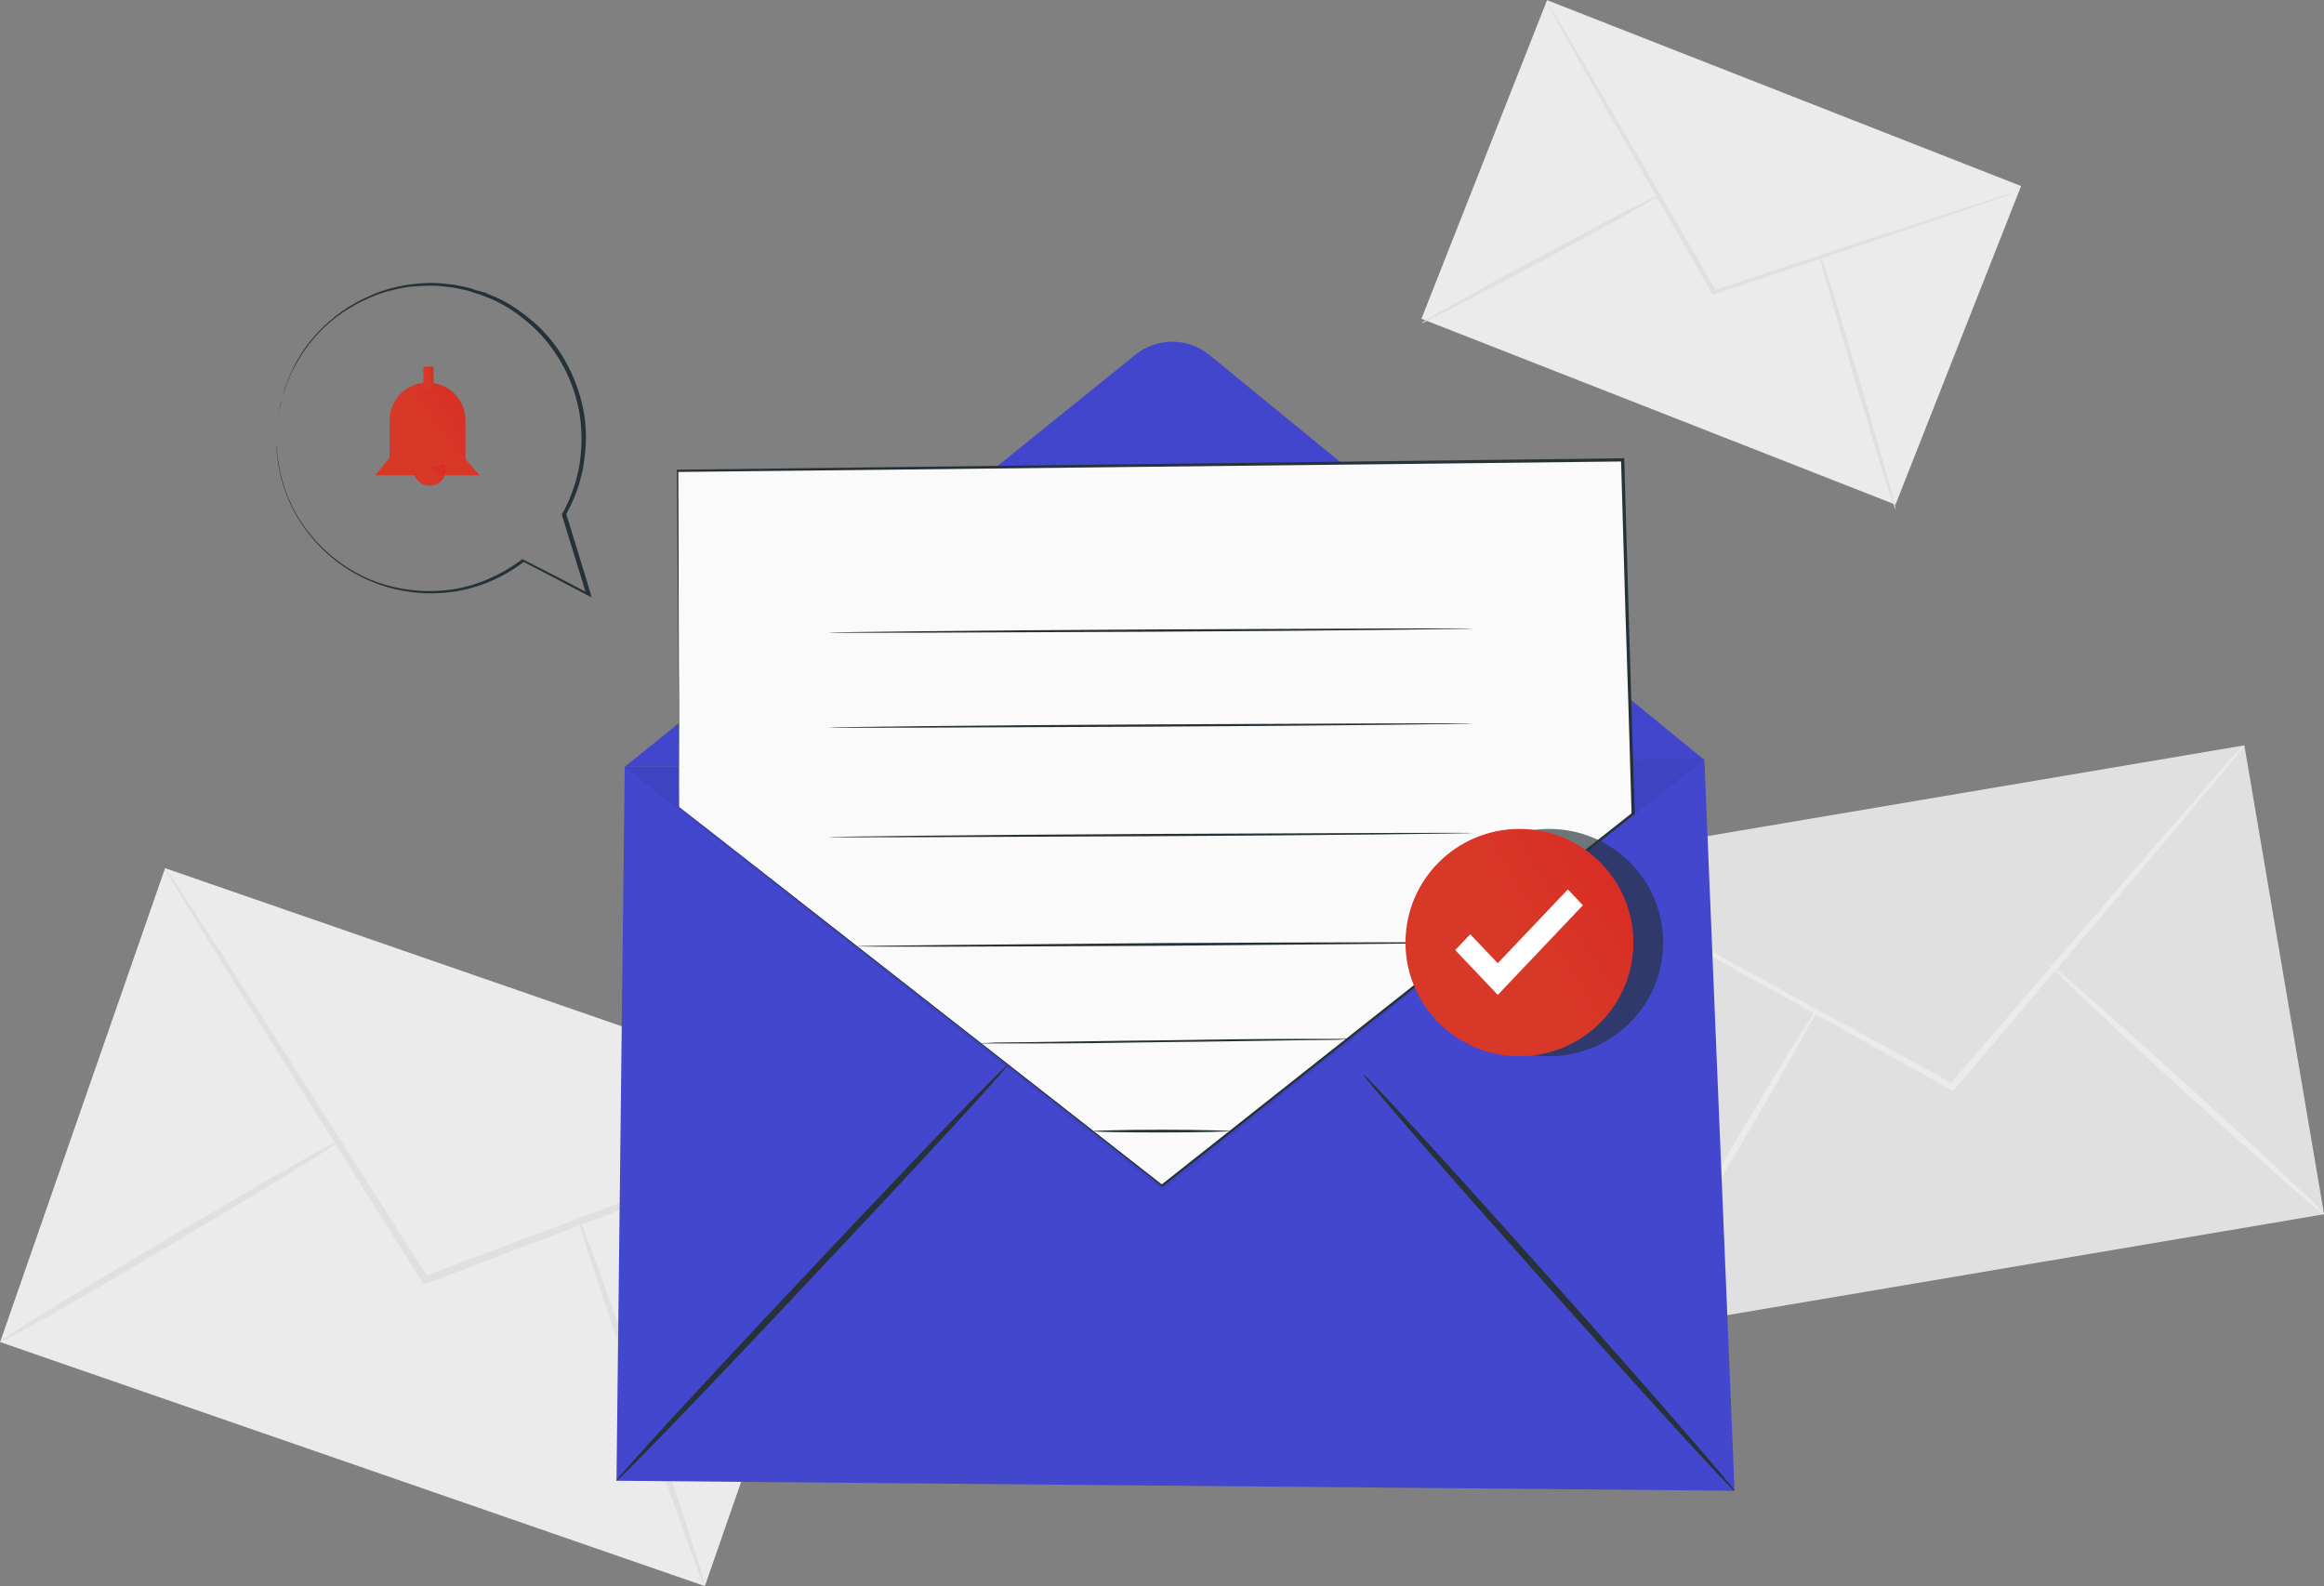 <svg width="485" height="331" viewBox="0 0 485 331" fill="none" xmlns="http://www.w3.org/2000/svg">
<rect x="0" y="0" width="485" height="331" fill="#808080" stroke="none"/>
<g clip-path="url(#clip0)">
<path d="M34.454 181.166L0.025 280.059L147.098 330.984L181.526 232.091L34.454 181.166Z" fill="#EBEBEB"/>
<path d="M181.469 232.128C181.469 232.128 180.896 232.509 179.654 232.986C178.317 233.557 176.503 234.224 174.306 235.176C169.53 237.081 162.749 239.653 154.535 242.892C137.63 249.369 114.612 258.132 89.015 267.848L88.442 268.038L88.156 267.562C87.965 267.181 87.678 266.8 87.392 266.419C72.683 242.987 59.407 221.841 49.665 206.315C44.985 198.695 41.069 192.504 38.395 188.027C37.154 185.931 36.103 184.312 35.339 182.978C34.67 181.835 34.288 181.169 34.384 181.169C34.384 181.169 34.861 181.74 35.625 182.788C36.485 184.026 37.535 185.646 38.873 187.646C41.738 192.027 45.654 198.124 50.525 205.648C60.362 221.079 73.829 242.225 88.633 265.467C88.92 265.848 89.111 266.229 89.397 266.61L88.538 266.324C114.135 256.703 137.248 248.035 154.153 241.749C162.463 238.701 169.244 236.224 174.019 234.414C176.312 233.652 178.126 232.986 179.463 232.509C180.801 232.319 181.469 232.128 181.469 232.128Z" fill="#E0E0E0"/>
<path d="M-0 280.04C-0.191 279.659 15.568 269.944 35.243 258.323C54.918 246.702 70.964 237.463 71.155 237.844C71.346 238.225 55.587 247.94 35.911 259.561C16.332 271.277 0.191 280.421 -0 280.04Z" fill="#E0E0E0"/>
<path d="M120.534 253.56C120.916 253.465 127.124 270.705 134.478 292.042C141.833 313.473 147.468 330.904 147.086 331C146.704 331.095 140.496 313.854 133.141 292.518C125.787 271.086 120.152 253.655 120.534 253.56Z" fill="#E0E0E0"/>
<path d="M468.383 155.538L322.9 180.129L339.53 277.982L485.013 253.391L468.383 155.538Z" fill="#E0E0E0"/>
<path d="M468.382 155.546C468.382 155.546 468 156.117 467.236 157.07C466.376 158.118 465.23 159.546 463.797 161.261C460.645 164.976 456.252 170.215 450.903 176.692C439.824 189.741 424.638 207.553 407.924 227.27L407.542 227.651L407.064 227.366C406.682 227.175 406.3 226.985 405.918 226.699C382.996 213.935 362.27 202.41 347.084 193.932C339.634 189.741 333.617 186.312 329.319 183.836C327.313 182.693 325.69 181.74 324.544 181.073C323.493 180.407 322.92 180.026 322.92 180.026C322.92 180.026 323.588 180.311 324.639 180.883C325.881 181.55 327.504 182.407 329.51 183.455C333.904 185.836 340.016 189.075 347.466 193.17C362.652 201.553 383.473 212.983 406.491 225.556C406.873 225.746 407.255 226.032 407.637 226.223L406.778 226.413C423.683 206.791 438.965 189.075 450.044 176.12C455.583 169.834 460.072 164.69 463.224 160.975C464.752 159.261 465.994 157.927 466.854 156.879C467.904 156.022 468.382 155.546 468.382 155.546Z" fill="#EBEBEB"/>
<path d="M339.444 277.944C339.158 277.754 347.754 262.514 358.833 243.844C369.817 225.175 378.986 210.22 379.368 210.411C379.654 210.601 371.058 225.842 359.979 244.511C348.995 263.18 339.826 278.135 339.444 277.944Z" fill="#EBEBEB"/>
<path d="M427.505 201.076C427.791 200.79 440.781 212.316 456.731 226.699C472.586 241.177 485.288 253.084 485.002 253.369C484.715 253.655 471.726 242.13 455.776 227.747C439.921 213.268 427.218 201.362 427.505 201.076Z" fill="#EBEBEB"/>
<path d="M322.859 0.034L296.648 66.514L395.574 105.305L421.784 38.825L322.859 0.034Z" fill="#EBEBEB"/>
<path d="M421.776 39.72C421.776 39.72 421.394 39.911 420.534 40.197C419.579 40.578 418.338 40.959 416.809 41.53C413.466 42.673 408.787 44.292 403.151 46.197C391.499 50.103 375.454 55.532 357.784 61.438L357.402 61.533L357.211 61.152C357.02 60.866 356.925 60.581 356.734 60.295C347.374 43.911 338.873 29.147 332.665 18.289C329.704 12.955 327.221 8.573 325.502 5.525C324.738 4.096 324.069 2.953 323.592 2.001C323.21 1.239 322.923 0.762 323.019 0.762C323.019 0.762 323.305 1.143 323.783 1.905C324.26 2.763 325.024 3.906 325.884 5.334C327.699 8.383 330.277 12.669 333.334 18.003C339.637 28.766 348.233 43.53 357.689 59.914C357.88 60.2 357.975 60.485 358.166 60.771L357.593 60.581C375.358 54.77 391.308 49.436 403.056 45.626C408.787 43.816 413.466 42.292 416.809 41.244C418.338 40.768 419.579 40.387 420.534 40.101C421.298 39.816 421.776 39.72 421.776 39.72Z" fill="#E0E0E0"/>
<path d="M296.657 67.438C296.561 67.248 307.545 60.961 321.298 53.627C335.052 46.197 346.227 40.387 346.418 40.673C346.513 40.863 335.529 47.054 321.776 54.484C308.023 61.819 296.848 67.629 296.657 67.438Z" fill="#E0E0E0"/>
<path d="M379.654 52.675C379.94 52.58 383.665 64.486 388.059 79.345C392.452 94.109 395.795 106.206 395.604 106.301C395.318 106.397 391.593 94.49 387.199 79.631C382.71 64.772 379.367 52.675 379.654 52.675Z" fill="#E0E0E0"/>
<path d="M130.375 160.023L355.684 158.404L361.987 311.092L128.656 308.997L130.375 160.023Z" fill="#4247CE"/>
<path d="M130.375 160.023L236.964 74.011C241.453 70.391 247.948 70.391 252.437 74.106L355.588 158.499" fill="#4247CE"/>
<g opacity="0.3">
<g opacity="0.3">
<g opacity="0.3">
<path opacity="0.3" d="M130.375 160.023L236.964 74.011C241.453 70.391 247.948 70.391 252.437 74.106L355.588 158.499" fill="black"/>
</g>
</g>
</g>
<path d="M128.656 308.997C128.369 308.711 146.421 289.089 168.961 265.181C191.501 241.178 209.935 222.032 210.221 222.318C210.508 222.603 192.456 242.225 169.916 266.134C147.471 290.042 128.942 309.283 128.656 308.997Z" fill="#263238"/>
<path d="M361.986 311.092C361.699 311.378 344.125 292.137 322.731 268.134C301.337 244.13 284.24 224.508 284.527 224.223C284.814 223.937 302.387 243.178 323.782 267.181C345.176 291.185 362.272 310.902 361.986 311.092Z" fill="#263238"/>
<g opacity="0.5">
<g opacity="0.5">
<g opacity="0.5">
<path opacity="0.5" d="M355.683 158.404L242.599 248.512L130.375 160.023" fill="black"/>
</g>
</g>
</g>
<path d="M141.74 168.406L141.453 98.205L338.681 95.824L340.878 169.739L242.598 247.369L141.74 168.406Z" fill="#FAFAFA"/>
<path d="M141.741 168.405C141.741 168.405 142.41 168.882 143.556 169.834C144.798 170.787 146.612 172.215 148.904 174.025C153.584 177.645 160.461 183.074 169.248 189.932C186.822 203.648 212.037 223.366 242.6 247.274H242.313C270.68 224.89 304.204 198.314 340.593 169.644L340.498 169.834C340.116 155.737 339.638 140.973 339.16 125.923C338.874 115.826 338.587 105.825 338.301 96.014L338.587 96.3C259.123 97.157 188.923 98.014 141.359 98.49L141.55 98.3C141.646 120.398 141.646 137.925 141.741 149.926C141.741 155.927 141.741 160.595 141.741 163.738C141.741 165.262 141.741 166.5 141.741 167.262C141.741 167.929 141.741 168.405 141.741 168.405C141.741 168.405 141.741 168.024 141.741 167.167C141.741 166.405 141.741 165.167 141.741 163.643C141.741 160.499 141.646 155.927 141.646 149.926C141.55 137.925 141.455 120.303 141.264 98.205V98.014H141.455C189.114 97.443 259.219 96.585 338.683 95.633H338.969V95.919C339.256 105.73 339.542 115.731 339.829 125.828C340.307 140.877 340.689 155.641 341.166 169.739V169.834L341.071 169.929C304.681 198.6 271.062 225.175 242.695 247.559L242.6 247.655L242.504 247.559C211.941 223.556 186.726 203.744 169.153 190.027C160.366 183.169 153.584 177.74 148.904 174.12C146.612 172.311 144.798 170.882 143.651 169.929C142.314 168.881 141.741 168.405 141.741 168.405Z" fill="#263238"/>
<path d="M307.45 131.162C307.45 131.257 277.269 131.638 240.116 131.829C202.867 132.019 172.781 132.114 172.781 132.019C172.781 131.924 202.962 131.543 240.116 131.352C277.365 131.162 307.45 131.067 307.45 131.162Z" fill="#263238"/>
<path d="M307.45 150.974C307.45 151.07 277.269 151.451 240.116 151.641C202.867 151.832 172.781 151.927 172.781 151.832C172.781 151.736 202.962 151.355 240.116 151.165C277.365 150.974 307.45 150.879 307.45 150.974Z" fill="#263238"/>
<path d="M307.45 173.835C307.45 173.93 277.269 174.311 240.116 174.502C202.867 174.692 172.781 174.787 172.781 174.692C172.781 174.597 202.962 174.216 240.116 174.025C277.365 173.835 307.45 173.74 307.45 173.835Z" fill="#263238"/>
<path d="M307.451 196.695C307.451 196.79 278.703 197.076 243.173 197.362C207.643 197.552 178.895 197.647 178.895 197.457C178.895 197.362 207.643 197.076 243.173 196.79C278.703 196.6 307.451 196.6 307.451 196.695Z" fill="#263238"/>
<path d="M282.237 216.793C282.237 216.793 281.951 216.793 281.473 216.888C280.9 216.888 280.136 216.888 279.181 216.984C277.175 216.984 274.31 217.079 270.872 217.079C263.804 217.174 254.062 217.365 243.365 217.46C232.668 217.65 222.926 217.746 215.858 217.746C212.42 217.746 209.554 217.746 207.549 217.746C206.593 217.746 205.829 217.746 205.256 217.746C204.779 217.746 204.492 217.746 204.492 217.746C204.492 217.746 204.779 217.746 205.256 217.65C205.829 217.65 206.593 217.65 207.549 217.555C209.554 217.555 212.42 217.46 215.858 217.46C222.926 217.365 232.668 217.174 243.365 217.079C254.062 216.888 263.804 216.793 270.872 216.793C274.31 216.793 277.175 216.793 279.181 216.793C280.136 216.793 280.9 216.793 281.473 216.793C281.951 216.698 282.237 216.698 282.237 216.793Z" fill="#263238"/>
<path d="M256.831 236.034C256.831 236.129 250.432 236.32 242.504 236.32C234.577 236.32 228.178 236.225 228.178 236.034C228.178 235.939 234.577 235.748 242.504 235.748C250.432 235.748 256.831 235.939 256.831 236.034Z" fill="#263238"/>
<g opacity="0.66">
<path d="M323.305 220.413C336.44 220.413 347.087 209.794 347.087 196.695C347.087 183.596 336.44 172.978 323.305 172.978C310.171 172.978 299.523 183.596 299.523 196.695C299.523 209.794 310.171 220.413 323.305 220.413Z" fill="#263238"/>
</g>
<path d="M317.098 220.413C330.233 220.413 340.88 209.794 340.88 196.695C340.88 183.596 330.233 172.978 317.098 172.978C303.964 172.978 293.316 183.596 293.316 196.695C293.316 209.794 303.964 220.413 317.098 220.413Z" fill="url(#paint0_linear)"/>
<path d="M78.334 99.182H100.11L97.15 95.849V87.752C97.15 83.371 93.616 79.846 89.222 79.846C84.829 79.846 81.295 83.371 81.295 87.752V95.468L78.334 99.182Z" fill="url(#paint1_linear)"/>
<path d="M86.264 98.135C86.359 99.373 87.123 100.611 88.365 101.087C89.606 101.564 90.944 101.373 91.899 100.516C92.854 99.659 93.236 98.23 92.854 96.992" fill="url(#paint2_linear)"/>
<path d="M90.465 76.512H88.363V81.085H90.465V76.512Z" fill="url(#paint3_linear)"/>
<path d="M58.037 86.501C58.037 86.501 58.132 86.311 58.228 85.93C58.323 85.549 58.419 84.977 58.61 84.215C58.705 83.453 58.992 82.596 59.374 81.548C59.565 81.072 59.66 80.405 59.947 79.834C60.233 79.262 60.424 78.595 60.711 78.024C61.953 75.452 63.767 72.404 66.442 69.546C69.211 66.594 72.841 63.927 77.425 62.022C79.717 60.974 82.201 60.402 84.779 59.926C87.454 59.64 90.224 59.45 93.089 59.831C94.521 59.926 95.954 60.307 97.387 60.593C98.151 60.783 98.819 61.069 99.488 61.26C100.252 61.45 100.921 61.736 101.589 62.022C104.454 63.069 107.129 64.784 109.707 66.879C114.77 70.975 118.781 77.071 120.5 84.12C121.36 87.644 121.551 91.454 121.169 95.169C120.787 98.979 119.641 102.694 117.921 106.123L117.348 107.171L117.253 107.266V107.361C118.972 113.172 120.787 118.792 122.41 124.221L122.888 123.84C118.208 121.363 113.623 118.982 109.23 116.791L109.039 116.696L108.848 116.791C104.454 120.125 99.392 122.221 94.521 122.983C89.555 123.745 84.684 123.269 80.386 122.03C76.088 120.792 72.268 118.601 69.211 116.029C66.155 113.458 63.767 110.6 62.048 107.647C60.329 104.694 59.278 101.837 58.61 99.17C58.037 96.503 57.75 94.217 57.654 92.312C57.654 91.359 57.654 90.502 57.654 89.835C57.75 89.168 57.75 88.502 57.846 88.025C57.846 87.549 57.941 87.168 57.941 86.882C58.037 86.692 58.037 86.501 58.037 86.501C58.037 86.501 58.037 86.597 57.941 86.882C57.941 87.168 57.846 87.549 57.846 88.025C57.75 88.502 57.75 89.168 57.654 89.835C57.654 90.597 57.654 91.454 57.654 92.312C57.654 94.217 57.941 96.503 58.514 99.17C59.183 101.837 60.233 104.79 61.953 107.742C63.672 110.695 66.059 113.648 69.211 116.315C72.268 118.887 76.088 121.078 80.481 122.411C84.875 123.745 89.746 124.221 94.808 123.459C99.87 122.697 104.932 120.601 109.421 117.172H109.134C113.528 119.458 118.112 121.84 122.792 124.316L123.461 124.697L123.27 123.935C121.646 118.411 119.832 112.791 118.112 107.076V107.361L118.685 106.314C120.5 102.789 121.646 98.979 122.028 95.169C122.506 91.359 122.315 87.454 121.36 83.834C119.545 76.595 115.534 70.404 110.281 66.308C107.702 64.212 104.932 62.498 102.067 61.45C101.398 61.069 100.634 60.879 99.87 60.688C99.106 60.498 98.437 60.212 97.673 60.021C96.241 59.736 94.808 59.355 93.28 59.259C90.415 58.878 87.549 59.069 84.875 59.45C82.201 59.926 79.622 60.593 77.425 61.641C72.841 63.546 69.116 66.403 66.346 69.356C63.576 72.309 61.761 75.452 60.615 78.024C60.329 78.691 60.042 79.357 59.851 79.929C59.565 80.501 59.469 81.072 59.278 81.644C58.992 82.691 58.705 83.644 58.514 84.311C58.419 85.073 58.228 85.549 58.228 86.025C58.037 86.311 58.037 86.501 58.037 86.501Z" fill="#263238"/>
<path d="M327.208 185.593L312.574 200.998L306.822 194.967L303.691 198.263L312.574 207.613L330.339 188.913L327.208 185.593Z" fill="white"/>
</g>
<defs>
<linearGradient id="paint0_linear" x1="348.655" y1="151.877" x2="307.216" y2="177.977" gradientUnits="userSpaceOnUse">
<stop stop-color="#DA2022"/>
<stop offset="1" stop-color="#D83828"/>
</linearGradient>
<linearGradient id="paint1_linear" x1="103.67" y1="71.245" x2="86.009" y2="83.738" gradientUnits="userSpaceOnUse">
<stop stop-color="#DA2022"/>
<stop offset="1" stop-color="#D83828"/>
</linearGradient>
<linearGradient id="paint2_linear" x1="94.101" y1="95.056" x2="89.889" y2="99.153" gradientUnits="userSpaceOnUse">
<stop stop-color="#DA2022"/>
<stop offset="1" stop-color="#D83828"/>
</linearGradient>
<linearGradient id="paint3_linear" x1="90.808" y1="74.479" x2="88.448" y2="75.16" gradientUnits="userSpaceOnUse">
<stop stop-color="#DA2022"/>
<stop offset="1" stop-color="#D83828"/>
</linearGradient>
<clipPath id="clip0">
<rect width="485" height="331" fill="white"/>
</clipPath>
</defs>
</svg>
